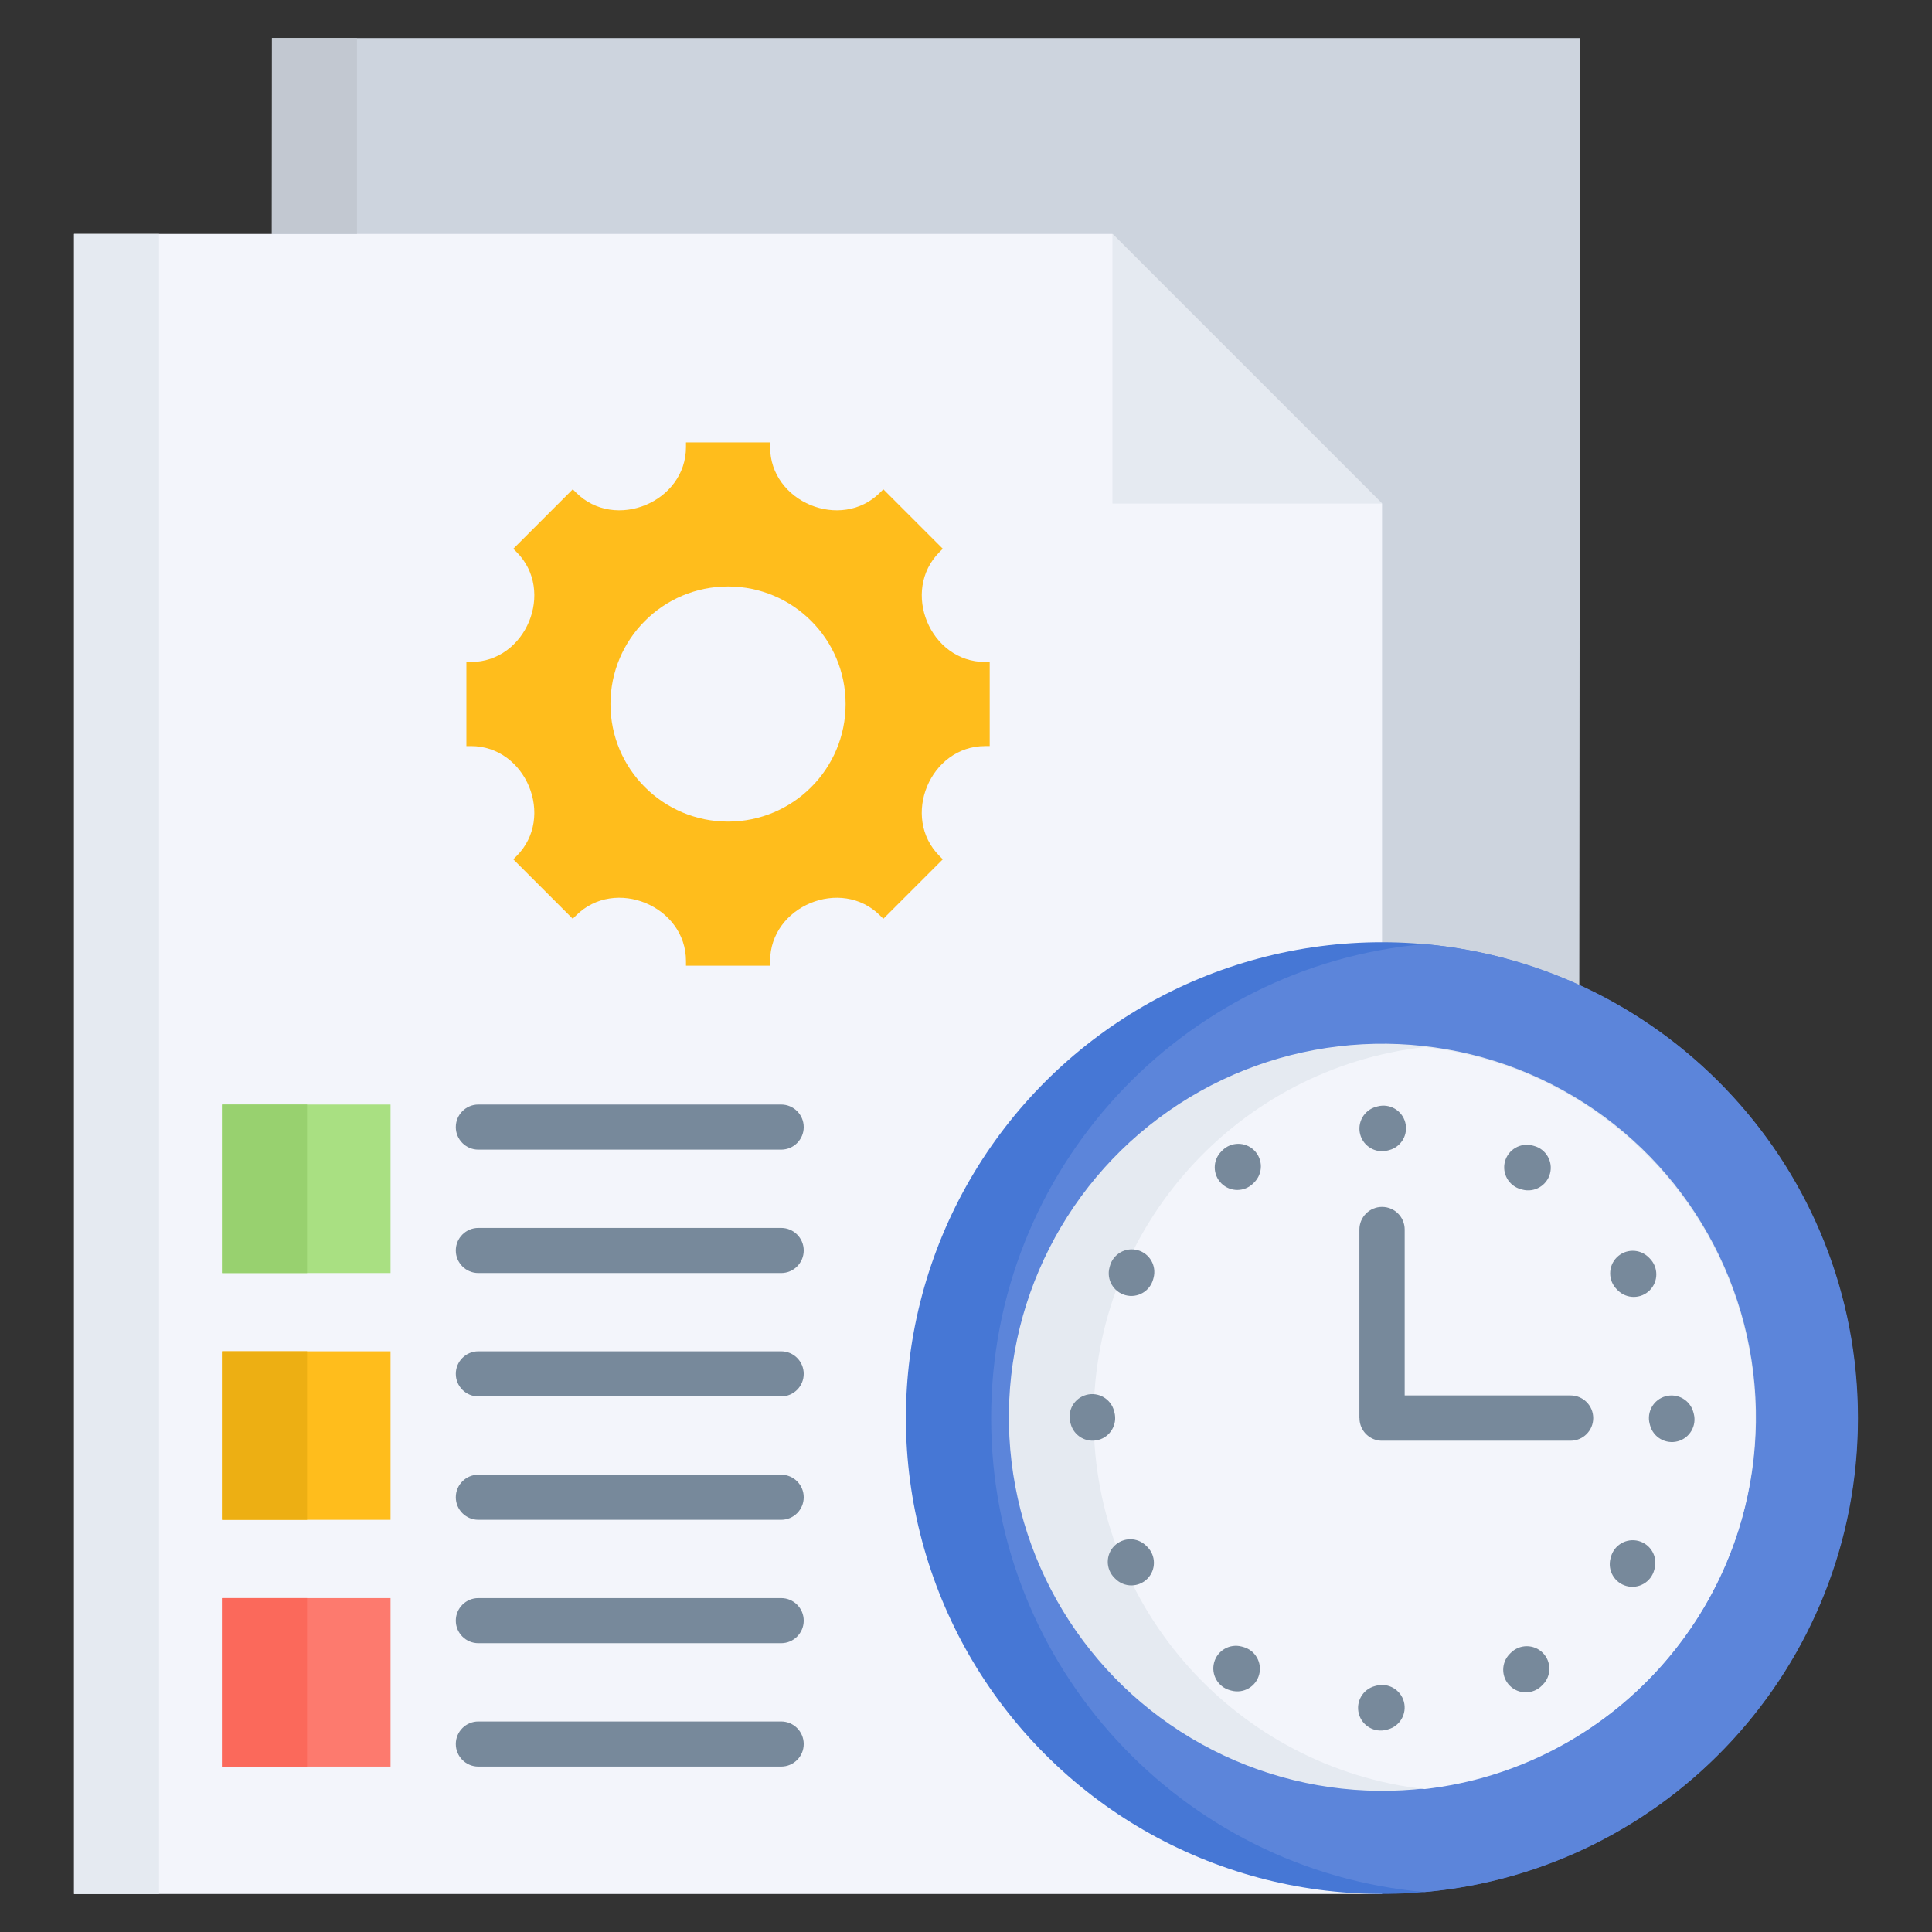 <svg id="Layer_1" viewBox="0 0 512 512" xmlns="http://www.w3.org/2000/svg" data-name="Layer 1"><rect x="0" y="0" width="512" height="512" fill="#333333" stroke="none"/><path d="m71.699 449.848h346.634c.149-146.594.351-293.193.351-439.773h-346.61z" fill="#cdd4de" fill-rule="evenodd"/><path d="m19.623 501.925h346.634v-368.475l-71.448-71.448h-275.186z" fill="#f3f5fb" fill-rule="evenodd"/><path d="m126.768 468.162c-3.301 0-5.977-2.676-5.977-5.977s2.676-5.977 5.977-5.977h80.25c3.301 0 5.977 2.676 5.977 5.977s-2.676 5.977-5.977 5.977zm0-163.496c-3.301 0-5.977-2.676-5.977-5.977s2.676-5.977 5.977-5.977h80.25c3.301 0 5.977 2.676 5.977 5.977s-2.676 5.976-5.977 5.976h-80.25zm0 32.699c-3.301 0-5.977-2.676-5.977-5.977s2.676-5.976 5.977-5.976h80.25c3.301 0 5.977 2.676 5.977 5.977s-2.676 5.977-5.977 5.977h-80.25zm0 32.699c-3.301 0-5.977-2.676-5.977-5.977s2.676-5.977 5.977-5.977h80.25c3.301 0 5.977 2.676 5.977 5.977s-2.676 5.977-5.977 5.977zm0 32.699c-3.301 0-5.977-2.676-5.977-5.977s2.676-5.977 5.977-5.977h80.25c3.301 0 5.977 2.676 5.977 5.977s-2.676 5.977-5.977 5.977zm0 32.699c-3.301 0-5.977-2.676-5.977-5.977s2.676-5.977 5.977-5.977h80.25c3.301 0 5.977 2.676 5.977 5.977s-2.676 5.976-5.977 5.976h-80.25z" fill="#77899b" fill-rule="evenodd"/><path d="m58.843 292.714h44.652v44.652h-44.652z" fill="#a9e082"/><path d="m58.843 292.714h22.528v44.652h-22.528z" fill="#98d16f"/><path d="m58.843 358.112h44.652v44.652h-44.652z" fill="#ffbd1c"/><path d="m58.843 358.112h22.528v44.652h-22.528z" fill="#edaf13"/><path d="m58.843 423.51h44.652v44.652h-44.652z" fill="#fd7a6e"/><path d="m58.843 423.51h22.527v44.652h-22.527z" fill="#fb695b"/><circle cx="366.257" cy="375.805" fill="#4677d5" r="126.12" transform="matrix(.707 -.707 .707 .707 -158.46 369.053)"/><path d="m377.521 250.191c64.376 5.699 114.856 59.757 114.856 125.614s-50.48 119.915-114.856 125.614c-64.376-5.699-114.857-59.757-114.857-125.614s50.48-119.915 114.857-125.614z" fill="#5c85da" fill-rule="evenodd"/><circle cx="366.257" cy="375.805" fill="#e5eaf1" r="98.962" transform="matrix(.424 -.906 .906 .424 -129.418 548.083)"/><g fill-rule="evenodd"><path d="m377.521 277.485c49.35 5.592 87.698 47.475 87.698 98.32s-38.348 92.727-87.698 98.32c-49.35-5.593-87.698-47.474-87.698-98.32s38.348-92.728 87.698-98.32z" fill="#f3f5fb"/><path d="m332.141 313.59c-2.33 2.343-6.118 2.353-8.461.023s-2.353-6.118-.023-8.461l.265-.265c2.33-2.343 6.118-2.353 8.461-.023s2.353 6.118.023 8.461zm28.115 62.218v-.022s0-49.944 0-49.944c0-3.314 2.686-6 6-6s6 2.686 6 6v43.966h43.965c3.314 0 6 2.686 6 6s-2.686 6-6 6h-49.966l-.154-.002c-.051-.002-.103-.003-.154-.006l-.153-.01c-.051-.004-.101-.008-.151-.013l-.151-.017-.149-.021-.148-.025-.147-.028-.145-.032-.144-.035-.143-.039-.141-.042-.14-.045-.138-.049-.137-.052-.135-.055-.133-.059-.132-.062-.13-.065-.128-.068-.126-.071-.124-.074-.122-.077-.12-.079-.118-.082-.116-.085-.114-.088-.112-.09-.11-.093-.107-.096-.105-.098-.103-.101-.1-.103-.098-.105-.095-.108-.093-.11-.09-.112-.088-.115-.085-.117-.082-.119-.079-.121-.077-.123-.073-.125-.07-.127-.067-.128-.065-.13-.061-.132-.058-.134-.055-.136-.052-.137-.048-.139-.045-.14-.042-.141-.038-.143-.035-.145-.031-.146-.028-.147-.024-.149-.021-.149-.017-.151-.013-.152c-.004-.051-.007-.102-.009-.153l-.006-.154-.002-.155zm7.547-70.926c-3.197.854-6.482-1.045-7.336-4.242s1.045-6.482 4.242-7.336l.362-.097c3.197-.854 6.482 1.045 7.336 4.242s-1.045 6.482-4.242 7.336zm35.264 10.278c-3.197-.854-5.096-4.139-4.242-7.336s4.139-5.096 7.336-4.242l.362.097c3.197.854 5.096 4.139 4.242 7.336s-4.139 5.096-7.336 4.242zm25.407 26.533c-2.343-2.33-2.353-6.118-.023-8.461s6.118-2.353 8.461-.023l.265.265c2.343 2.33 2.353 6.118.023 8.461s-6.118 2.353-8.461.023zm8.708 35.662c-.854-3.197 1.045-6.482 4.242-7.336s6.482 1.045 7.336 4.242l.097.362c.854 3.197-1.045 6.482-4.242 7.336s-6.482-1.045-7.336-4.242zm-10.278 35.264c.854-3.197 4.139-5.096 7.336-4.242s5.096 4.139 4.242 7.336l-.097.362c-.854 3.197-4.139 5.096-7.336 4.242s-5.096-4.139-4.242-7.336zm-26.533 25.407c2.33-2.343 6.118-2.353 8.461-.023 2.342 2.33 2.353 6.118.023 8.461l-.265.265c-2.33 2.343-6.118 2.353-8.461.023-2.342-2.33-2.353-6.118-.023-8.461zm-35.662 8.708c3.197-.854 6.482 1.045 7.336 4.242s-1.045 6.482-4.242 7.336l-.362.097c-3.197.854-6.482-1.045-7.336-4.242s1.045-6.482 4.242-7.336zm-35.264-10.278c3.197.854 5.096 4.139 4.242 7.336s-4.139 5.096-7.336 4.242l-.362-.097c-3.197-.854-5.096-4.139-4.242-7.336s4.139-5.096 7.336-4.242zm-25.408-26.533c2.343 2.33 2.353 6.118.023 8.461s-6.118 2.353-8.461.023l-.265-.265c-2.343-2.33-2.353-6.118-.023-8.461s6.118-2.353 8.461-.023zm-8.708-35.662c.854 3.197-1.045 6.482-4.242 7.336s-6.482-1.045-7.336-4.242l-.097-.362c-.854-3.197 1.045-6.482 4.242-7.336s6.482 1.045 7.336 4.242zm10.278-35.264c-.854 3.197-4.139 5.096-7.336 4.242s-5.096-4.139-4.242-7.336l.097-.362c.854-3.197 4.139-5.096 7.336-4.242s5.096 4.139 4.242 7.336z" fill="#77899b"/><path d="m366.257 133.45-71.448-71.448v71.448z" fill="#e5eaf1"/><path d="m233.221 130.532.871-.87 15.762 15.762-.868.868c-10.311 10.31-2.51 29.139 12.07 29.139h1.227v22.29h-1.23c-14.579 0-22.38 18.826-12.069 29.137l.87.87-15.762 15.762-.868-.868c-10.31-10.311-29.139-2.51-29.139 12.07v1.227h-22.291v-1.23c0-14.579-18.826-22.38-29.136-12.069l-.871.87-15.762-15.762.868-.868c10.31-10.31 2.51-29.139-12.07-29.139h-1.227v-22.29h1.229c14.579 0 22.38-18.827 12.07-29.137l-.869-.869 15.762-15.762.87.87c10.31 10.311 29.136 2.51 29.136-12.069v-1.23h22.291v1.231c0 14.579 18.826 22.379 29.136 12.069z" fill="#ffbd1c"/></g><circle cx="192.939" cy="186.576" fill="#f3f5fb" r="31.157"/><path d="m19.623 62.002h22.527v439.923h-22.527z" fill="#e5eaf1"/><path d="m72.074 10.075h22.528v51.927h-22.528z" fill="#c2c8d1"/></svg>